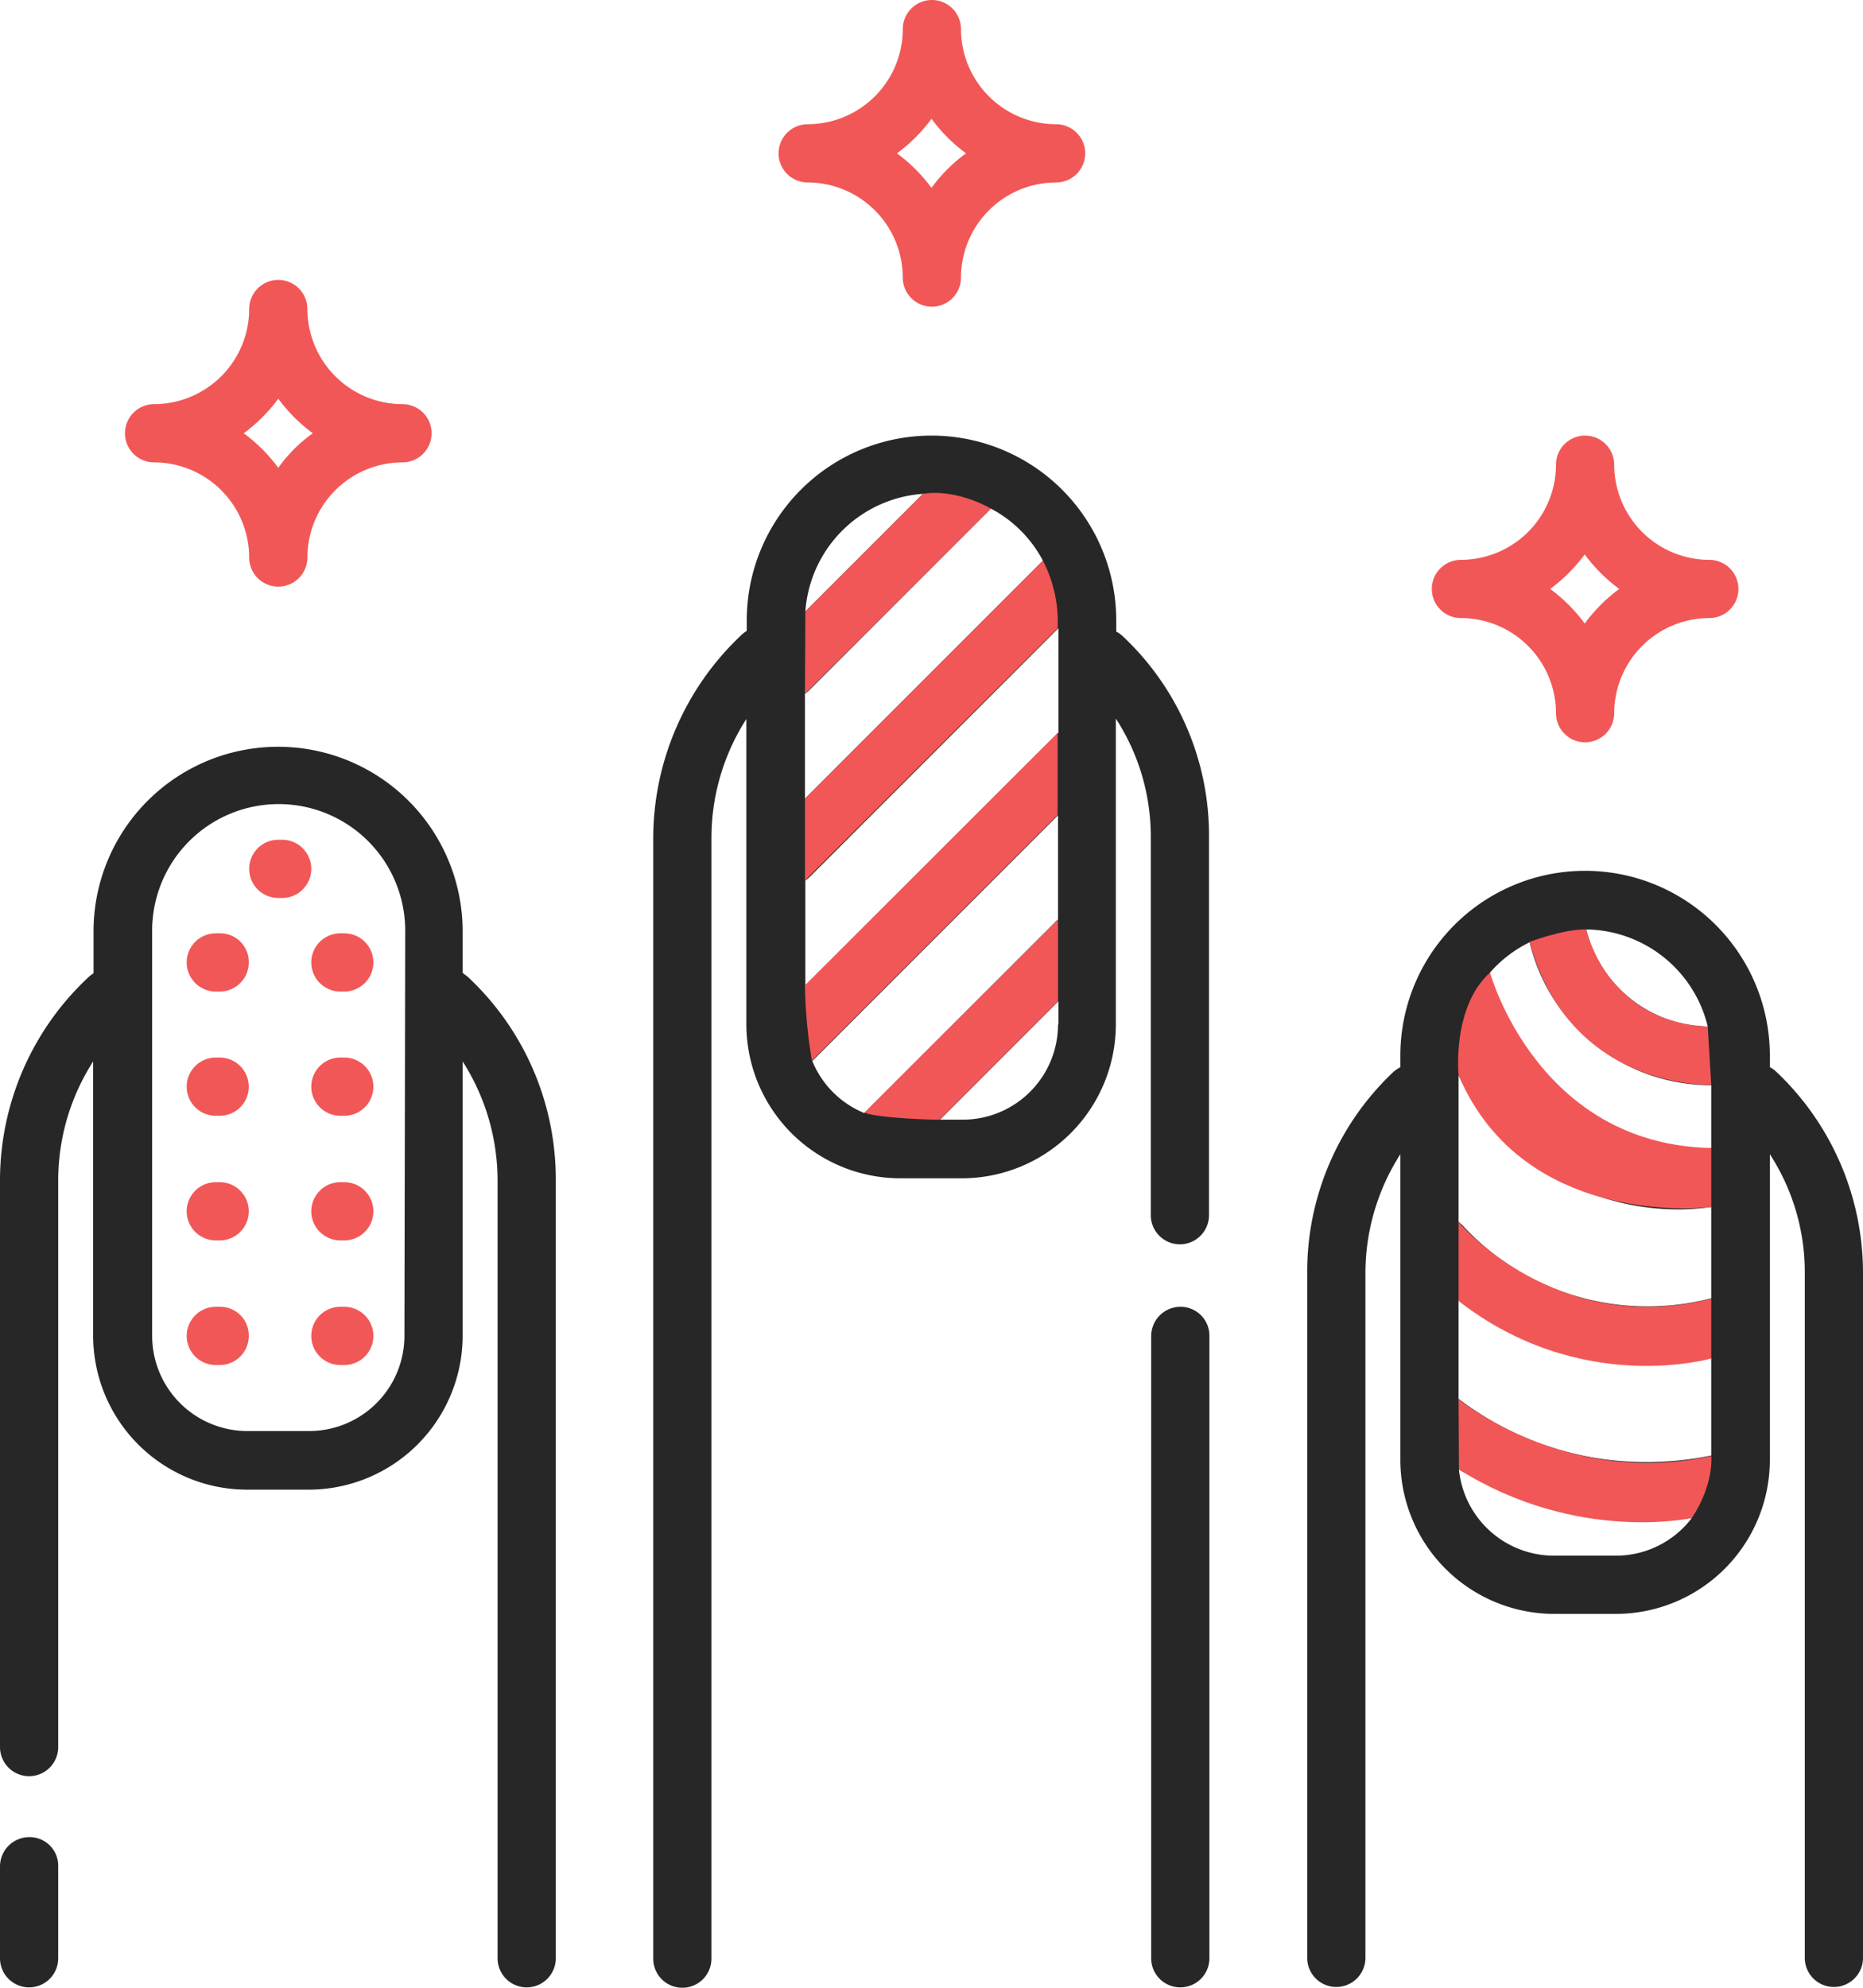 <svg xmlns="http://www.w3.org/2000/svg" width="455.495" height="485.864" viewBox="0 0 455.495 485.864">
  <g id="nail" transform="translate(-16 -0.1)">
    <g id="Group_228" data-name="Group 228" transform="translate(206.359 0.1)">
      <g id="Group_227" data-name="Group 227" transform="translate(0 0)">
        <path id="Path_152" data-name="Path 152" d="M284.45,30.467A23.287,23.287,0,0,1,261.2,7.217a7.117,7.117,0,0,0-14.234,0,23.287,23.287,0,0,1-23.249,23.249,7.117,7.117,0,0,0,0,14.234A23.287,23.287,0,0,1,246.966,67.95a7.117,7.117,0,0,0,14.234,0A23.287,23.287,0,0,1,284.45,44.7a7.117,7.117,0,0,0,0-14.234ZM253.988,46.029a39.6,39.6,0,0,0-8.445-8.446,39.6,39.6,0,0,0,8.445-8.446,39.6,39.6,0,0,0,8.446,8.446A37.535,37.535,0,0,0,253.988,46.029Z" transform="translate(-216.6 -0.1)" fill="#f25757"/>
      </g>
    </g>
    <g id="Group_230" data-name="Group 230" transform="translate(366.067 106.573)">
      <g id="Group_229" data-name="Group 229">
        <path id="Path_153" data-name="Path 153" d="M452.75,142.667A23.287,23.287,0,0,1,429.5,119.417a7.117,7.117,0,1,0-14.234,0,23.287,23.287,0,0,1-23.249,23.249,7.117,7.117,0,0,0,0,14.234,23.287,23.287,0,0,1,23.249,23.249,7.117,7.117,0,1,0,14.234,0A23.287,23.287,0,0,1,452.75,156.9a7.117,7.117,0,0,0,0-14.234Zm-30.462,15.563a39.6,39.6,0,0,0-8.445-8.446,39.593,39.593,0,0,0,8.445-8.446,39.6,39.6,0,0,0,8.446,8.446A39.6,39.6,0,0,0,422.288,158.229Z" transform="translate(-384.9 -112.3)" fill="#f25757"/>
      </g>
    </g>
    <g id="Group_232" data-name="Group 232" transform="translate(46.556 68.52)">
      <g id="Group_231" data-name="Group 231">
        <path id="Path_154" data-name="Path 154" d="M116.05,102.566A23.287,23.287,0,0,1,92.8,79.317a7.117,7.117,0,0,0-14.234,0,23.287,23.287,0,0,1-23.249,23.249,7.117,7.117,0,0,0,0,14.234A23.287,23.287,0,0,1,78.566,140.05a7.117,7.117,0,0,0,14.234,0A23.287,23.287,0,0,1,116.05,116.8a7.117,7.117,0,0,0,0-14.234ZM85.683,118.129a39.6,39.6,0,0,0-8.446-8.446,39.6,39.6,0,0,0,8.446-8.446,39.6,39.6,0,0,0,8.446,8.446A35.682,35.682,0,0,0,85.683,118.129Z" transform="translate(-48.2 -72.2)" fill="#f25757"/>
      </g>
    </g>
    <g id="Group_234" data-name="Group 234" transform="translate(16 449.145)">
      <g id="Group_233" data-name="Group 233">
        <path id="Path_155" data-name="Path 155" d="M23.117,473.3A7.169,7.169,0,0,0,16,480.417v22.49a7.117,7.117,0,0,0,14.234,0v-22.49A6.99,6.99,0,0,0,23.117,473.3Z" transform="translate(-16 -473.3)" fill="#272727"/>
      </g>
    </g>
    <g id="Group_236" data-name="Group 236" transform="translate(16 182.584)">
      <g id="Group_235" data-name="Group 235">
        <path id="Path_156" data-name="Path 156" d="M130.253,248.578l-1.139-.854V237.57a45.122,45.122,0,1,0-90.245,0v10.249a8.889,8.889,0,0,0-1.139.854A67.927,67.927,0,0,0,16,298.4V436.945a7.117,7.117,0,1,0,14.234,0V298.4a53.836,53.836,0,0,1,8.541-29.038v67.091A37.664,37.664,0,0,0,76.353,374.03H91.536a37.664,37.664,0,0,0,37.578-37.579V269.36a54.077,54.077,0,0,1,8.541,29.038v190.17a7.117,7.117,0,1,0,14.234,0V298.4A67.642,67.642,0,0,0,130.253,248.578ZM114.88,336.451A23.287,23.287,0,0,1,91.631,359.7H76.448A23.287,23.287,0,0,1,53.2,336.451V237.57a30.936,30.936,0,1,1,61.871,0l-.19,98.881Z" transform="translate(-16 -192.4)" fill="#272727"/>
      </g>
    </g>
    <g id="Group_238" data-name="Group 238" transform="translate(76.922 205.359)">
      <g id="Group_237" data-name="Group 237">
        <path id="Path_157" data-name="Path 157" d="M88.266,216.4h-.949a7.117,7.117,0,0,0,0,14.234h.949a7.117,7.117,0,0,0,0-14.234Z" transform="translate(-80.2 -216.4)" fill="#f25757"/>
      </g>
    </g>
    <g id="Group_240" data-name="Group 240" transform="translate(92.106 228.228)">
      <g id="Group_239" data-name="Group 239" transform="translate(0)">
        <path id="Path_158" data-name="Path 158" d="M104.266,240.5h-.949a7.117,7.117,0,0,0,0,14.234h.949a7.117,7.117,0,0,0,0-14.234Z" transform="translate(-96.2 -240.5)" fill="#f25757"/>
      </g>
    </g>
    <g id="Group_242" data-name="Group 242" transform="translate(61.644 228.228)">
      <g id="Group_241" data-name="Group 241" transform="translate(0)">
        <path id="Path_159" data-name="Path 159" d="M72.166,240.5h-.949a7.117,7.117,0,0,0,0,14.234h.949a7.107,7.107,0,0,0,7.117-7.117A6.99,6.99,0,0,0,72.166,240.5Z" transform="translate(-64.1 -240.5)" fill="#f25757"/>
      </g>
    </g>
    <g id="Group_244" data-name="Group 244" transform="translate(92.106 258.595)">
      <g id="Group_243" data-name="Group 243" transform="translate(0)">
        <path id="Path_160" data-name="Path 160" d="M104.266,272.5h-.949a7.117,7.117,0,0,0,0,14.234h.949a7.117,7.117,0,0,0,0-14.234Z" transform="translate(-96.2 -272.5)" fill="#f25757"/>
      </g>
    </g>
    <g id="Group_246" data-name="Group 246" transform="translate(61.644 258.595)">
      <g id="Group_245" data-name="Group 245" transform="translate(0)">
        <path id="Path_161" data-name="Path 161" d="M72.166,272.5h-.949a7.117,7.117,0,0,0,0,14.234h.949a7.117,7.117,0,0,0,0-14.234Z" transform="translate(-64.1 -272.5)" fill="#f25757"/>
      </g>
    </g>
    <g id="Group_248" data-name="Group 248" transform="translate(92.106 289.056)">
      <g id="Group_247" data-name="Group 247" transform="translate(0)">
        <path id="Path_162" data-name="Path 162" d="M104.266,304.6h-.949a7.117,7.117,0,0,0,0,14.234h.949a7.117,7.117,0,0,0,0-14.234Z" transform="translate(-96.2 -304.6)" fill="#f25757"/>
      </g>
    </g>
    <g id="Group_250" data-name="Group 250" transform="translate(61.644 289.056)">
      <g id="Group_249" data-name="Group 249" transform="translate(0)">
        <path id="Path_163" data-name="Path 163" d="M72.166,304.6h-.949a7.117,7.117,0,0,0,0,14.234h.949a7.117,7.117,0,0,0,0-14.234Z" transform="translate(-64.1 -304.6)" fill="#f25757"/>
      </g>
    </g>
    <g id="Group_252" data-name="Group 252" transform="translate(92.106 319.518)">
      <g id="Group_251" data-name="Group 251" transform="translate(0)">
        <path id="Path_164" data-name="Path 164" d="M104.266,336.7h-.949a7.117,7.117,0,0,0,0,14.235h.949a7.117,7.117,0,0,0,0-14.235Z" transform="translate(-96.2 -336.7)" fill="#f25757"/>
      </g>
    </g>
    <g id="Group_254" data-name="Group 254" transform="translate(61.644 319.518)">
      <g id="Group_253" data-name="Group 253" transform="translate(0)">
        <path id="Path_165" data-name="Path 165" d="M72.166,336.7h-.949a7.117,7.117,0,0,0,0,14.235h.949a7.107,7.107,0,0,0,7.117-7.117A6.99,6.99,0,0,0,72.166,336.7Z" transform="translate(-64.1 -336.7)" fill="#f25757"/>
      </g>
    </g>
    <g id="Group_256" data-name="Group 256" transform="translate(297.458 319.518)">
      <g id="Group_255" data-name="Group 255" transform="translate(0)">
        <path id="Path_166" data-name="Path 166" d="M319.717,336.7a7.169,7.169,0,0,0-7.117,7.117V495.934a7.117,7.117,0,0,0,14.235,0V343.817A7.048,7.048,0,0,0,319.717,336.7Z" transform="translate(-312.6 -336.7)" fill="#272727"/>
      </g>
    </g>
    <g id="Group_258" data-name="Group 258" transform="translate(175.708 106.573)">
      <g id="Group_257" data-name="Group 257">
        <path id="Path_167" data-name="Path 167" d="M299.123,161.361a6.233,6.233,0,0,0-1.613-1.139V157.47a45.17,45.17,0,1,0-90.34,0v2.562a8.88,8.88,0,0,0-1.139.854,68.3,68.3,0,0,0-21.731,49.82V484.574a7.117,7.117,0,1,0,14.234,0V210.612a53.837,53.837,0,0,1,8.54-29.038v74.683a37.664,37.664,0,0,0,37.578,37.579h15.183a37.664,37.664,0,0,0,37.578-37.579V181.479a52.888,52.888,0,0,1,8.541,29.133V302.85a7.117,7.117,0,1,0,14.234,0V210.612A66.72,66.72,0,0,0,299.123,161.361Zm-48.871-34.827L221.5,155.288A31,31,0,0,1,250.252,126.534ZM221.4,175.405a6.653,6.653,0,0,0,.949-.759l44.506-44.506a30.428,30.428,0,0,1,12.716,12.716L221.4,201.027V175.405Zm61.871,80.851a23.287,23.287,0,0,1-23.249,23.249h-5.6l28.943-28.943v5.694Zm0-25.622a2.558,2.558,0,0,0-.759.664l-46.593,46.594a23.217,23.217,0,0,1-12.716-12.716l60.068-60.069Zm0-45.645c-.285.19-61.777,61.682-61.777,61.682V221.05a6.649,6.649,0,0,0,.949-.759l60.923-60.923V184.99Z" transform="translate(-184.3 -112.3)" fill="#272727"/>
      </g>
    </g>
    <g id="Group_260" data-name="Group 260" transform="translate(335.606 212.95)">
      <g id="Group_259" data-name="Group 259">
        <path id="Path_168" data-name="Path 168" d="M467.528,273.556a6.233,6.233,0,0,0-1.613-1.139V269.57a45.17,45.17,0,1,0-90.34,0v2.847a7.6,7.6,0,0,0-1.8,1.234A67.141,67.141,0,0,0,352.8,322.806v167.3a7.117,7.117,0,0,0,14.234,0v-167.3a53.916,53.916,0,0,1,8.541-29.133v74.778a37.664,37.664,0,0,0,37.578,37.579h15.183a37.665,37.665,0,0,0,37.578-37.579V293.673a52.889,52.889,0,0,1,8.541,29.133v167.3a7.117,7.117,0,0,0,14.234,0v-167.3A67.689,67.689,0,0,0,467.528,273.556Zm-16.8-11.1a31.156,31.156,0,0,1-29.7-23.724A30.987,30.987,0,0,1,450.731,262.453ZM428.241,391.8H413.058A23.364,23.364,0,0,1,389.9,370.729a90.327,90.327,0,0,0,46.024,12.526,83.171,83.171,0,0,0,10.913-.664A23.326,23.326,0,0,1,428.241,391.8Zm23.344-24.483a79,79,0,0,1-15.658,1.613,75.631,75.631,0,0,1-46.119-15.468h0v-24.1a75.894,75.894,0,0,0,46.119,15.753,78.263,78.263,0,0,0,15.658-1.613Zm0-38.433a62.136,62.136,0,0,1-15.658,1.993,61.5,61.5,0,0,1-45.169-19.833c-.285-.285-.665-.569-.949-.854V274.41a60.286,60.286,0,0,0,53.71,32.739,56.642,56.642,0,0,0,8.066-.569v22.3Zm0-36.725a45.831,45.831,0,0,1-54.09-42.893,30.967,30.967,0,0,1,9.679-7.4,45.491,45.491,0,0,0,43.936,34.922h.474v15.373Z" transform="translate(-352.8 -224.4)" fill="#272727"/>
      </g>
    </g>
    <path id="Path_169" data-name="Path 169" d="M252.248,127.288l-28.753,28.753-.095,20.118,45.454-45.265S260.6,125.959,252.248,127.288Z" transform="translate(-10.588 -6.481)" fill="#f25757"/>
    <path id="Path_170" data-name="Path 170" d="M281.57,144.5,223.4,202.671v20.023l61.776-61.682A32.7,32.7,0,0,0,281.57,144.5Z" transform="translate(-10.588 -7.371)" fill="#f25757"/>
    <path id="Path_171" data-name="Path 171" d="M223.4,250.582,285.176,188.9v20.023l-60.068,60.069A116.98,116.98,0,0,1,223.4,250.582Z" transform="translate(-10.588 -9.638)" fill="#f25757"/>
    <path id="Path_172" data-name="Path 172" d="M238.7,284.158,286.052,236.9v20.023l-28.943,28.943C257.109,285.961,242.4,285.581,238.7,284.158Z" transform="translate(-11.369 -12.088)" fill="#f25757"/>
    <path id="Path_173" data-name="Path 173" d="M423.954,239.5s4.745,22.585,29.7,23.724l.854,14.234s-34.542,1.518-44.411-34.922C410.005,242.631,418.166,239.4,423.954,239.5Z" transform="translate(-20.119 -12.221)" fill="#f25757"/>
    <path id="Path_174" data-name="Path 174" d="M453.57,293.493v14.424s-45.454,5.884-61.776-32.17c0,0-1.708-16.607,7.686-25.147C399.48,250.6,410.962,292.639,453.57,293.493Z" transform="translate(-19.179 -12.787)" fill="#f25757"/>
    <path id="Path_175" data-name="Path 175" d="M391.8,314.9s23.819,28.374,61.776,18.695v14.614s-31.79,9.3-61.776-14.044" transform="translate(-19.185 -16.07)" fill="#f25757"/>
    <path id="Path_176" data-name="Path 176" d="M391.8,360.5s26.286,21.731,61.776,13.855c0,0,.759,6.927-4.745,15.183,0,0-28.089,6.263-56.937-11.862Z" transform="translate(-19.185 -18.397)" fill="#f25757"/>
  </g>
</svg>
